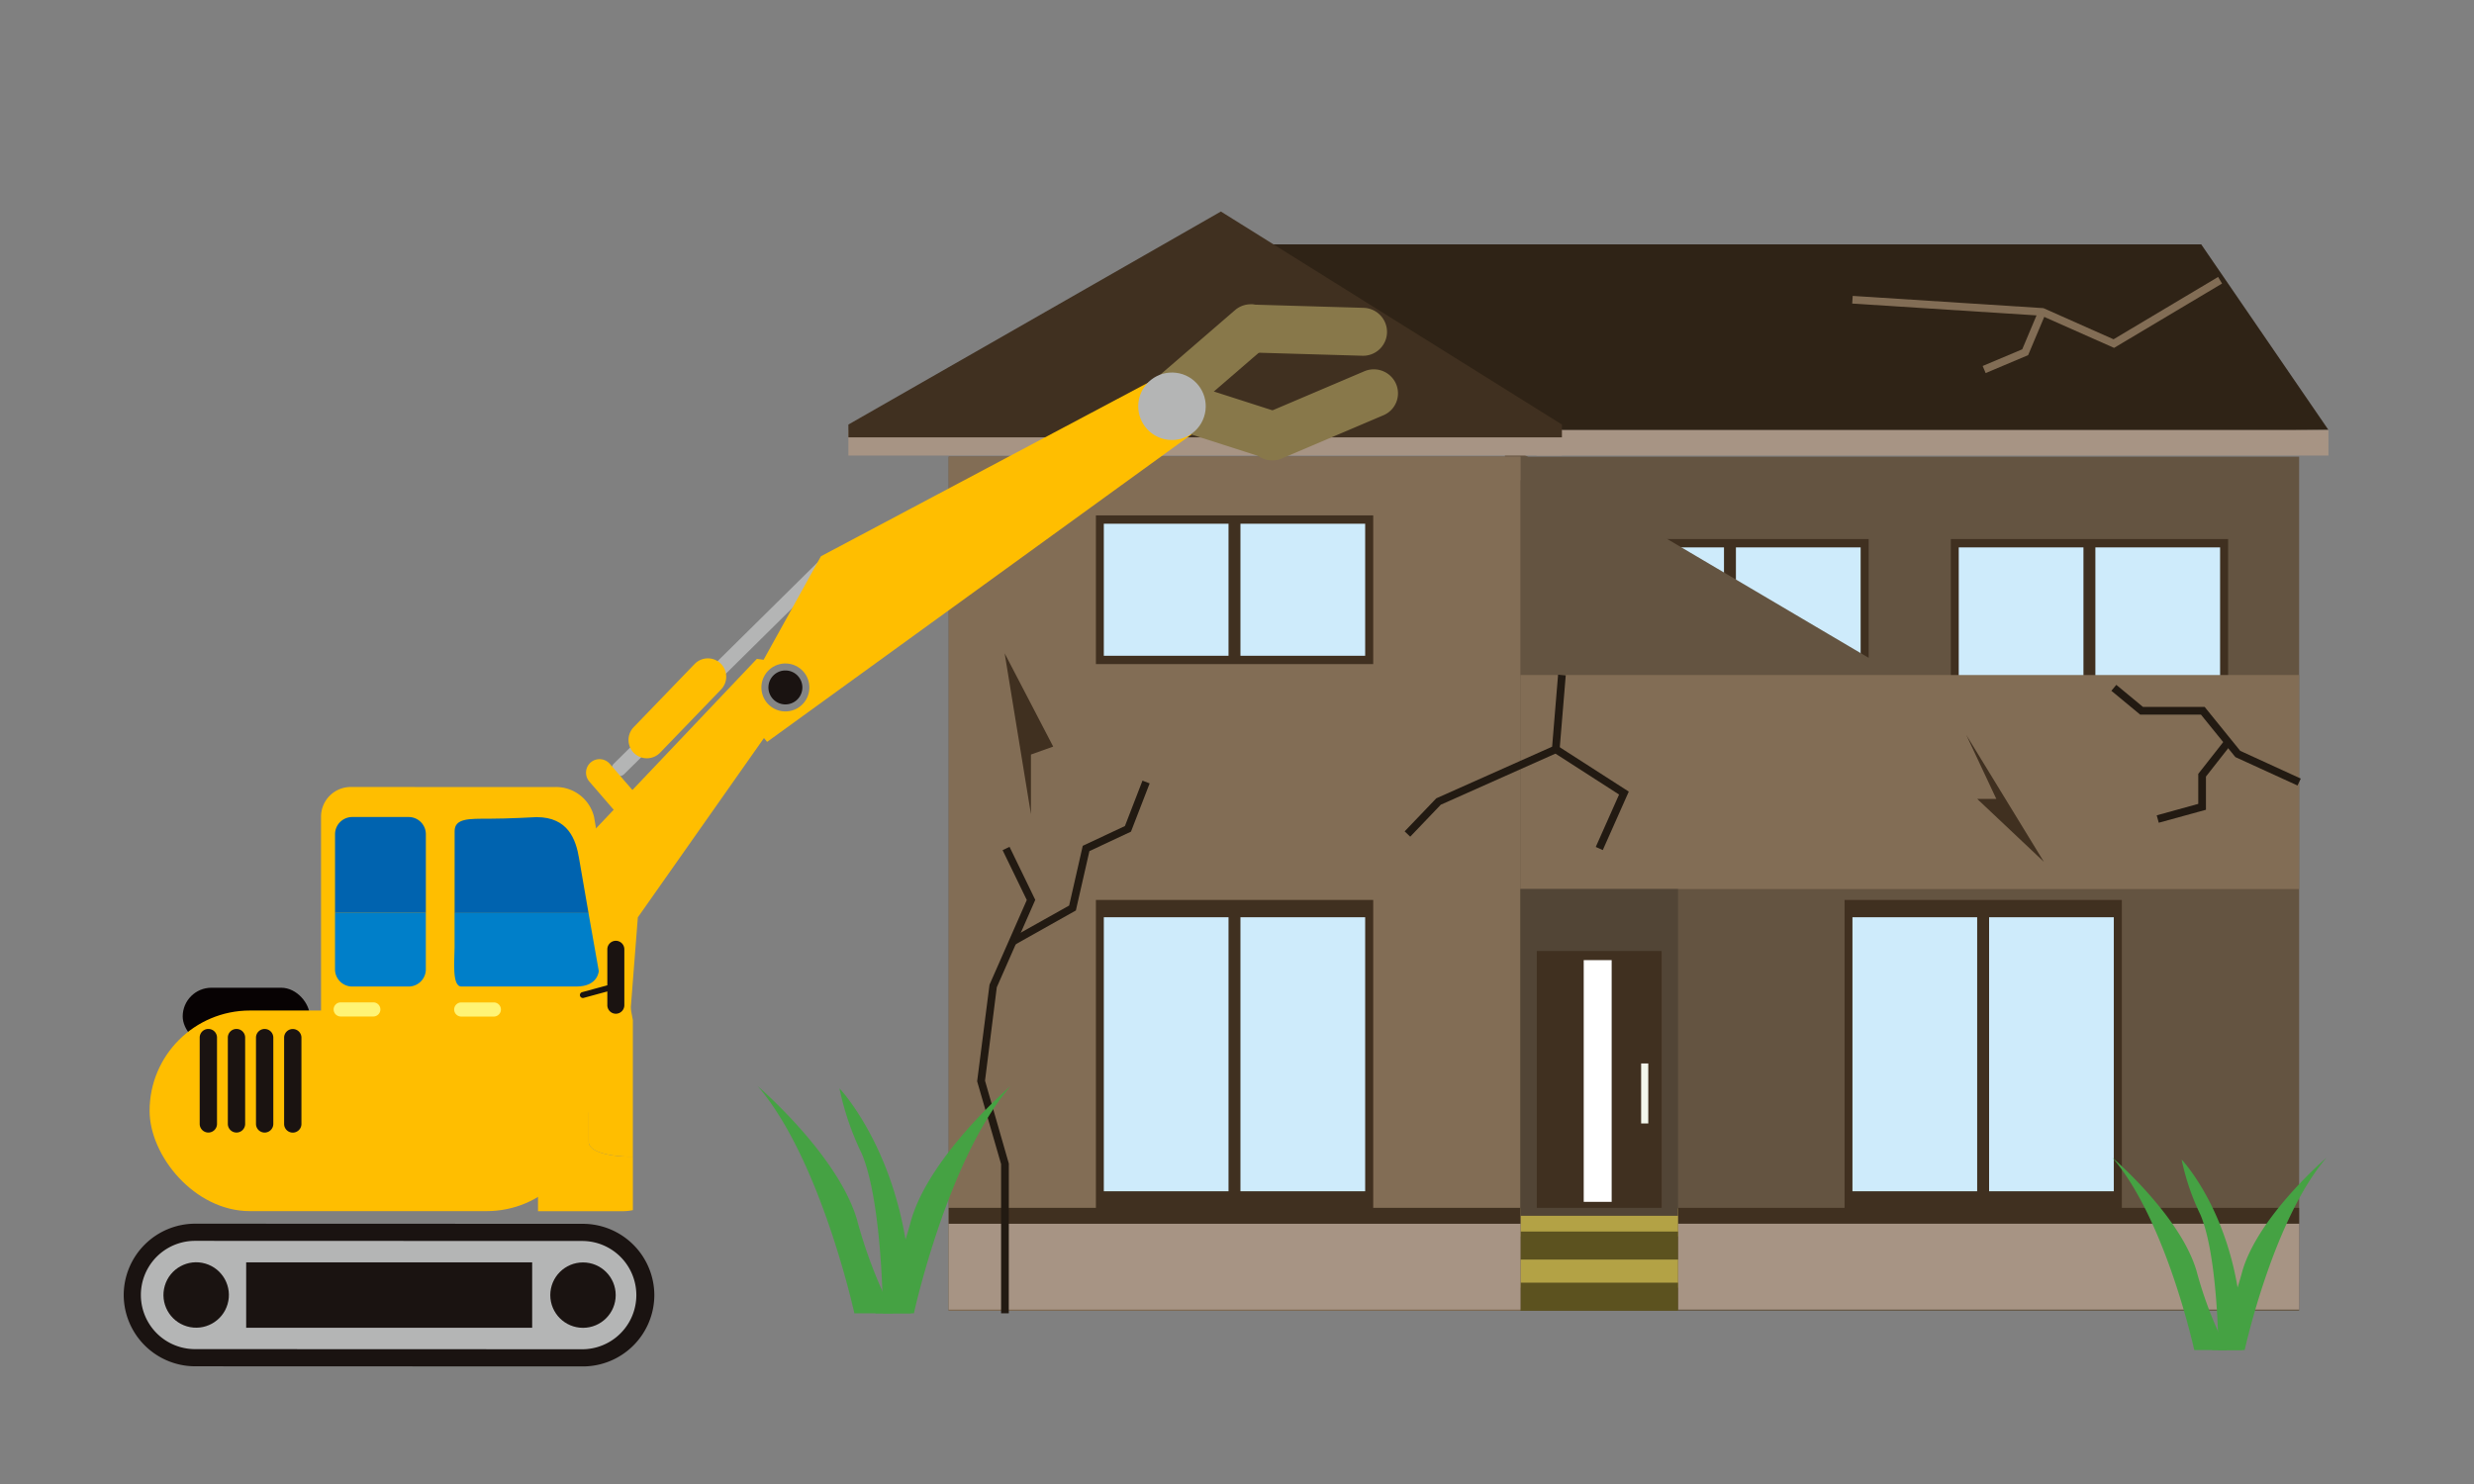 <svg xmlns="http://www.w3.org/2000/svg" width="200" height="120" viewBox="0 0 200 120">
  <rect x="0" y="0" width="200" height="120" fill="#808080" stroke="none"/>
  <g id="sample_obj12" transform="translate(-176 -3923)">
    <rect id="長方形_27055" data-name="長方形 27055" width="200" height="120" rx="10" transform="translate(176 3923)" fill="#dcdcdc" opacity="0"/>
    <g id="グループ_4588" data-name="グループ 4588" transform="translate(237.257 3940.103)">
      <path id="パス_71038" data-name="パス 71038" d="M250.886,83.367,240.6,68.359H164.254V84.4Z" transform="translate(-123.909 -65.704)" fill="#2f2316"/>
      <rect id="長方形_28630" data-name="長方形 28630" width="109.167" height="69.059" transform="translate(15.439 19.826)" fill="#645441"/>
      <rect id="長方形_28631" data-name="長方形 28631" width="22.418" height="12.024" transform="translate(67.391 26.487)" fill="#403020"/>
      <g id="グループ_4580" data-name="グループ 4580" transform="translate(68.03 27.161)">
        <rect id="長方形_28632" data-name="長方形 28632" width="10.082" height="10.677" fill="#ceebfb"/>
        <rect id="長方形_28633" data-name="長方形 28633" width="10.082" height="10.677" transform="translate(11.046)" fill="#ceebfb"/>
      </g>
      <rect id="長方形_28634" data-name="長方形 28634" width="22.418" height="12.024" transform="translate(96.449 26.487)" fill="#403020"/>
      <g id="グループ_4581" data-name="グループ 4581" transform="translate(97.089 27.161)">
        <rect id="長方形_28635" data-name="長方形 28635" width="10.082" height="10.677" fill="#ceebfb"/>
        <rect id="長方形_28636" data-name="長方形 28636" width="10.082" height="10.677" transform="translate(11.046)" fill="#ceebfb"/>
      </g>
      <rect id="長方形_28637" data-name="長方形 28637" width="50.21" height="1.285" transform="translate(74.395 80.566)" fill="#403020"/>
      <rect id="長方形_28638" data-name="長方形 28638" width="50.21" height="6.942" transform="translate(74.395 81.851)" fill="#a79484"/>
      <rect id="長方形_28639" data-name="長方形 28639" width="12.742" height="2.268" transform="translate(61.653 80.614)" fill="#b3a245"/>
      <rect id="長方形_28640" data-name="長方形 28640" width="12.742" height="2.268" transform="translate(61.653 82.482)" fill="#5c521f"/>
      <rect id="長方形_28641" data-name="長方形 28641" width="12.742" height="2.268" transform="translate(61.653 84.75)" fill="#b3a245"/>
      <rect id="長方形_28642" data-name="長方形 28642" width="12.742" height="2.268" transform="translate(61.653 86.617)" fill="#5c521f"/>
      <rect id="長方形_28643" data-name="長方形 28643" width="22.418" height="24.955" transform="translate(87.858 55.669)" fill="#403020"/>
      <g id="グループ_4582" data-name="グループ 4582" transform="translate(88.497 57.068)">
        <rect id="長方形_28644" data-name="長方形 28644" width="10.082" height="22.158" fill="#ceebfb"/>
        <rect id="長方形_28645" data-name="長方形 28645" width="10.082" height="22.158" transform="translate(11.046)" fill="#ceebfb"/>
      </g>
      <path id="パス_71039" data-name="パス 71039" d="M217.221,110.877,250.8,130.689H218.544Z" transform="translate(-156.891 -92.178)" fill="#645441" style="mix-blend-mode: multiply;isolation: isolate"/>
      <rect id="長方形_28646" data-name="長方形 28646" width="62.953" height="17.304" transform="translate(61.653 37.481)" fill="#826d55"/>
      <rect id="長方形_28647" data-name="長方形 28647" width="46.214" height="69.059" transform="translate(15.439 19.826)" fill="#826d55"/>
      <rect id="長方形_28648" data-name="長方形 28648" width="46.214" height="6.942" transform="translate(15.439 81.851)" fill="#a79484"/>
      <rect id="長方形_28649" data-name="長方形 28649" width="46.214" height="1.285" transform="translate(15.439 80.566)" fill="#403020"/>
      <rect id="長方形_28650" data-name="長方形 28650" width="22.418" height="12.024" transform="translate(27.337 24.573)" fill="#403020"/>
      <g id="グループ_4583" data-name="グループ 4583" transform="translate(27.976 25.247)">
        <rect id="長方形_28651" data-name="長方形 28651" width="10.082" height="10.677" transform="translate(0)" fill="#ceebfb"/>
        <rect id="長方形_28652" data-name="長方形 28652" width="10.082" height="10.677" transform="translate(11.046)" fill="#ceebfb"/>
      </g>
      <rect id="長方形_28653" data-name="長方形 28653" width="22.418" height="24.955" transform="translate(27.337 55.669)" fill="#403020"/>
      <g id="グループ_4584" data-name="グループ 4584" transform="translate(27.976 57.068)">
        <rect id="長方形_28654" data-name="長方形 28654" width="10.082" height="22.158" transform="translate(0)" fill="#ceebfb"/>
        <rect id="長方形_28655" data-name="長方形 28655" width="10.082" height="22.158" transform="translate(11.046)" fill="#ceebfb"/>
      </g>
      <rect id="長方形_28656" data-name="長方形 28656" width="46.214" height="1.904" transform="translate(15.439 19.826)" fill="#826d55" style="mix-blend-mode: multiply;isolation: isolate"/>
      <rect id="長方形_28657" data-name="長方形 28657" width="57.682" height="2.07" transform="translate(7.328 17.664)" fill="#a79484"/>
      <rect id="長方形_28658" data-name="長方形 28658" width="64.026" height="2.07" transform="translate(62.951 17.664)" fill="#a79484"/>
      <path id="パス_71040" data-name="パス 71040" d="M106.862,61.323,76.749,78.549v1.035h57.682V78.549Z" transform="translate(-69.421 -61.322)" fill="#403020"/>
      <rect id="長方形_28659" data-name="長方形 28659" width="12.742" height="26.424" transform="translate(61.653 54.785)" fill="#524536"/>
      <g id="グループ_4585" data-name="グループ 4585" transform="translate(62.977 59.797)">
        <rect id="長方形_28660" data-name="長方形 28660" width="10.094" height="20.769" fill="#403020"/>
        <rect id="長方形_28661" data-name="長方形 28661" width="2.259" height="19.546" transform="translate(3.795 0.738)" fill="#fff"/>
        <rect id="長方形_28662" data-name="長方形 28662" width="0.577" height="4.851" transform="translate(8.437 9.094)" fill="#f2f6ec"/>
      </g>
      <path id="パス_71041" data-name="パス 71041" d="M106.891,235.193h-.622V223.126l-1.936-6.694,1-7.811,3.014-6.846-1.956-4.032.56-.272,2.081,4.291-3.111,7.068-.952,7.552,1.925,6.7Z" transform="translate(-86.597 -146.099)" fill="#221a12"/>
      <path id="パス_71042" data-name="パス 71042" d="M111.845,196.574l-.3-.542,4.715-2.643,1.1-4.83,3.409-1.6,1.419-3.671.58.224-1.509,3.9-3.361,1.576-1.095,4.8Z" transform="translate(-91.086 -137.268)" fill="#221a12"/>
      <path id="パス_71043" data-name="パス 71043" d="M362.391,170.895l-5.026-2.3-2.78-3.432h-4.912l-2.331-1.929.4-.479,2.158,1.786h4.985l2.875,3.55,4.893,2.243Z" transform="translate(-237.915 -124.479)" fill="#221a12"/>
      <path id="パス_71044" data-name="パス 71044" d="M357.223,181.224l-.165-.6,3.358-.926v-2.427l2.173-2.766.489.384-2.04,2.6v2.685Z" transform="translate(-243.964 -131.798)" fill="#221a12"/>
      <path id="パス_71045" data-name="パス 71045" d="M312.988,81.074l-5.862-2.6-15.307-.983.04-.62,15.417.99,5.67,2.518,8.453-5.04.318.534Z" transform="translate(-203.342 -70.047)" fill="#826d55"/>
      <path id="パス_71046" data-name="パス 71046" d="M320.009,87.76l-.242-.573,3.2-1.35,1.28-3.038.573.241-1.378,3.271Z" transform="translate(-220.744 -74.695)" fill="#826d55"/>
      <path id="パス_71047" data-name="パス 71047" d="M196.378,173.686l-.45-.43,2.555-2.671,9.367-4.176.482-5.822.62.051-.513,6.189-9.591,4.275Z" transform="translate(-143.632 -123.133)" fill="#221a12"/>
      <path id="パス_71048" data-name="パス 71048" d="M231.829,184.289l-.568-.253,1.884-4.237-5.285-3.4.336-.523,5.734,3.685Z" transform="translate(-163.515 -132.654)" fill="#221a12"/>
      <path id="パス_71049" data-name="パス 71049" d="M316.254,173.486l2.428,5.175h-1.545l5.39,5.086Z" transform="translate(-218.557 -131.164)" fill="#403020"/>
      <path id="パス_71050" data-name="パス 71050" d="M112.355,169.015l0-4.825,1.8-.642-3.924-7.541Z" transform="translate(-90.27 -120.28)" fill="#403020"/>
      <g id="グループ_4586" data-name="グループ 4586" transform="translate(0 70.727)">
        <path id="パス_71051" data-name="パス 71051" d="M65.137,267.133s-2.707-12.432-7.81-18.367c0,0,6.456,5.522,8.018,10.779a38.53,38.53,0,0,0,2.916,7.588Z" transform="translate(-57.327 -248.766)" fill="#45a243"/>
        <path id="パス_71052" data-name="パス 71052" d="M85.629,267.133s2.708-12.432,7.81-18.367c0,0-6.456,5.522-8.018,10.779a38.517,38.517,0,0,1-2.916,7.588Z" transform="translate(-73.005 -248.766)" fill="#45a243"/>
        <path id="パス_71053" data-name="パス 71053" d="M74.829,249.233s5.96,6.237,5.789,18.191H78.345s-.043-8.972-1.715-12.917A22.633,22.633,0,0,1,74.829,249.233Z" transform="translate(-68.225 -249.057)" fill="#45a243"/>
      </g>
      <g id="グループ_4587" data-name="グループ 4587" transform="translate(109.514 76.511)">
        <path id="パス_71054" data-name="パス 71054" d="M354.185,279.652s-2.293-10.528-6.614-15.555c0,0,5.467,4.676,6.79,9.128a32.654,32.654,0,0,0,2.469,6.427Z" transform="translate(-347.571 -264.097)" fill="#45a243"/>
        <path id="パス_71055" data-name="パス 71055" d="M371.539,279.652s2.293-10.528,6.614-15.555c0,0-5.468,4.676-6.791,9.128a32.623,32.623,0,0,1-2.469,6.427Z" transform="translate(-360.848 -264.097)" fill="#45a243"/>
        <path id="パス_71056" data-name="パス 71056" d="M362.393,264.492s5.048,5.282,4.9,15.406h-1.925s-.037-7.6-1.453-10.939A19.141,19.141,0,0,1,362.393,264.492Z" transform="translate(-356.8 -264.343)" fill="#45a243"/>
      </g>
    </g>
    <g id="グループ_4579" data-name="グループ 4579" transform="translate(186 3947.605)">
      <path id="パス_70936" data-name="パス 70936" d="M980.824,517.463h0a.6.6,0,0,0,.843-.015l16.751-16.55a.6.6,0,0,0-.015-.843h0a.6.6,0,0,0-.843.015l-16.751,16.55A.6.6,0,0,0,980.824,517.463Z" transform="translate(-941.196 -479.467)" fill="#b4b5b5"/>
      <path id="パス_70937" data-name="パス 70937" d="M1049.006,571.8h0a1.491,1.491,0,0,0,2.1-.038l4.931-5.114a1.491,1.491,0,0,0-.038-2.1h0a1.491,1.491,0,0,0-2.1.038l-4.931,5.114A1.491,1.491,0,0,0,1049.006,571.8Z" transform="translate(-1007.743 -535.502)" fill="#ffbe00"/>
      <path id="パス_70938" data-name="パス 70938" d="M754.782,417.682l-2.372-2.869,6.722-12.14,26.737-14.191,3.451,4.173Z" transform="translate(-702.767 -382.297)" fill="#ffbe00"/>
      <g id="グループ_4511" data-name="グループ 4511" transform="translate(82.41 -0.001)">
        <path id="パス_70939" data-name="パス 70939" d="M702.118,349.106h0a1.937,1.937,0,0,0,2.724.2l6.77-5.847a1.937,1.937,0,0,0,.2-2.724h0a1.937,1.937,0,0,0-2.724-.2l-6.77,5.847A1.938,1.938,0,0,0,702.118,349.106Z" transform="translate(-701.651 -340.067)" fill="#88784a"/>
        <path id="パス_70940" data-name="パス 70940" d="M630.514,342.152h0a1.95,1.95,0,0,0,1.883,1.994l8.951.262a1.932,1.932,0,0,0,1.982-1.88h0a1.95,1.95,0,0,0-1.883-1.994l-8.951-.262A1.932,1.932,0,0,0,630.514,342.152Z" transform="translate(-623.613 -340.245)" fill="#88784a"/>
        <path id="パス_70941" data-name="パス 70941" d="M623.725,387.428h0a1.961,1.961,0,0,0,2.553,1.02l8.24-3.508a1.923,1.923,0,0,0,1.005-2.535h0a1.961,1.961,0,0,0-2.553-1.02l-8.24,3.508A1.923,1.923,0,0,0,623.725,387.428Z" transform="translate(-615.078 -375.971)" fill="#88784a"/>
        <path id="パス_70942" data-name="パス 70942" d="M699.456,392.013h0a1.937,1.937,0,0,0-1.248-2.43l-8.516-2.737a1.937,1.937,0,0,0-2.43,1.248h0a1.937,1.937,0,0,0,1.248,2.43l8.516,2.736A1.937,1.937,0,0,0,699.456,392.013Z" transform="translate(-687.07 -380.788)" fill="#88784a"/>
      </g>
      <path id="パス_70943" data-name="パス 70943" d="M1013.815,564.469l-15.888,16.749L992.906,596.1l9.917,6.875,1.372-17.605,14.257-20.276Z" transform="translate(-962.631 -535.796)" fill="#ffbe00"/>
      <rect id="長方形_28442" data-name="長方形 28442" width="10.279" height="4.646" rx="2.323" transform="translate(4.769 55.265)" fill="#070203"/>
      <path id="パス_70944" data-name="パス 70944" d="M1099.816,933.416l31.365.011a5.783,5.783,0,0,0,5.768-5.764h0a5.784,5.784,0,0,0-5.764-5.768l-31.364-.011a5.783,5.783,0,0,0-5.768,5.764h0A5.783,5.783,0,0,0,1099.816,933.416Z" transform="translate(-1094.052 -847.539)" fill="#1a1311"/>
      <path id="パス_70945" data-name="パス 70945" d="M1140.659,941.517a4.378,4.378,0,0,0,0-8.755l-31.364-.011a4.377,4.377,0,1,0,0,8.755Z" transform="translate(-1103.529 -857.018)" fill="#b4b5b5"/>
      <rect id="長方形_28443" data-name="長方形 28443" width="35.352" height="16.222" rx="8.111" transform="translate(2.093 57.108)" fill="#ffbe00"/>
      <path id="パス_70946" data-name="パス 70946" d="M1110,645.541l16.446.006a3.161,3.161,0,0,1,3.224,2.415l.623,3.66.958,4.532,1.555,8.242,0,11.032h-.345c-1.239,0-3.223-.307-3.223-1.188s0-1.507,0-2.78.224-3.442-2.1-3.443l-19.539-.007,0-11.744,0-4.652v-3.675A2.4,2.4,0,0,1,1110,645.541Z" transform="translate(-1091.645 -606.508)" fill="#ffbe00"/>
      <path id="パス_70947" data-name="パス 70947" d="M1191.672,783h2.638a.573.573,0,0,0,.572-.571h0a.573.573,0,0,0-.571-.572h-2.637a.573.573,0,0,0-.572.571h0A.573.573,0,0,0,1191.672,783Z" transform="translate(-1164.386 -725.403)" fill="#fff475"/>
      <path id="パス_70948" data-name="パス 70948" d="M1267.932,782.97h2.638a.573.573,0,0,0,.571-.571h0a.573.573,0,0,0-.571-.571h-2.638a.573.573,0,0,0-.572.571h0A.573.573,0,0,0,1267.932,782.97Z" transform="translate(-1250.39 -725.379)" fill="#fff475"/>
      <g id="グループ_4512" data-name="グループ 4512" transform="translate(26.717 41.467)">
        <path id="パス_70949" data-name="パス 70949" d="M1135.682,665.716c0-1.043,1.186-1,2.743-1s3.877-.129,3.877-.129c2.568,0,3.193,1.831,3.442,3.357.11.675.435,2.533.762,4.4l-10.826,0C1135.681,669.81,1135.682,666.445,1135.682,665.716Z" transform="translate(-1135.646 -664.584)" fill="#0063af"/>
        <path id="パス_70950" data-name="パス 70950" d="M1129.2,725.225l10.827,0c.413,2.347.832,4.7.832,4.7s-.054,1.252-1.806,1.251l-9.3,0c-.786,0-.551-2.142-.551-3.18C1129.2,727.642,1129.2,726.55,1129.2,725.225Z" transform="translate(-1129.17 -717.476)" fill="#007fc9"/>
      </g>
      <path id="パス_70951" data-name="パス 70951" d="M1238.595,665.931a1.393,1.393,0,0,1,1.389-1.388l4.565,0a1.392,1.392,0,0,1,1.388,1.389l0,6.362h0l-7.342,0Z" transform="translate(-1221.51 -623.082)" fill="#0063af"/>
      <path id="パス_70952" data-name="パス 70952" d="M1245.953,725.2v4.566a1.393,1.393,0,0,1-1.389,1.388l-4.565,0a1.392,1.392,0,0,1-1.388-1.389l0-4.566Z" transform="translate(-1221.528 -675.986)" fill="#007fc9"/>
      <ellipse id="楕円形_375" data-name="楕円形 375" cx="2.644" cy="2.644" rx="2.644" ry="2.644" transform="translate(34.486 77.478)" fill="#1a1311"/>
      <ellipse id="楕円形_376" data-name="楕円形 376" cx="2.644" cy="2.644" rx="2.644" ry="2.644" transform="matrix(-0.96, -0.281, 0.281, -0.96, 7.654, 83.392)" fill="#1a1311"/>
      <path id="パス_70953" data-name="パス 70953" d="M1129.272,824.824c0,1.273,0,1.9,0,2.78s1.984,1.188,3.223,1.188h.345v4.331a4.15,4.15,0,0,1-.848.087h-2.361l-.031,0-.031,0-4.4,0v-3.873c0-2.518.391-4.578-2.127-4.579l-15.407-.005v-3.376l19.539.007C1129.5,821.382,1129.273,823.551,1129.272,824.824Z" transform="translate(-1091.677 -759.873)" fill="#ffbe00"/>
      <rect id="長方形_28444" data-name="長方形 28444" width="23.12" height="5.289" transform="translate(9.901 77.472)" fill="#1a1311"/>
      <path id="パス_70954" data-name="パス 70954" d="M1318,807.1h0a.7.7,0,0,0,.7-.7l0-6.977a.7.7,0,0,0-.7-.7h0a.7.7,0,0,0-.7.7l0,6.977A.7.7,0,0,0,1318,807.1Z" transform="translate(-1304.332 -740.119)" fill="#1a1311"/>
      <path id="パス_70955" data-name="パス 70955" d="M1335.813,807.09h0a.7.7,0,0,0,.7-.7l0-6.977a.7.7,0,0,0-.7-.7h0a.7.7,0,0,0-.7.7l0,6.977A.7.7,0,0,0,1335.813,807.09Z" transform="translate(-1324.419 -740.113)" fill="#1a1311"/>
      <path id="パス_70956" data-name="パス 70956" d="M1353.624,807.083h0a.7.7,0,0,0,.7-.7l0-6.977a.7.7,0,0,0-.7-.7h0a.7.7,0,0,0-.7.7l0,6.977A.7.7,0,0,0,1353.624,807.083Z" transform="translate(-1344.506 -740.108)" fill="#1a1311"/>
      <path id="パス_70957" data-name="パス 70957" d="M1371.434,807.078h0a.7.7,0,0,0,.7-.7l0-6.977a.7.7,0,0,0-.7-.7h0a.7.7,0,0,0-.7.7l0,6.977A.7.7,0,0,0,1371.434,807.078Z" transform="translate(-1364.591 -740.103)" fill="#1a1311"/>
      <g id="グループ_4513" data-name="グループ 4513" transform="translate(36.882 51.47)">
        <path id="パス_70958" data-name="パス 70958" d="M1113.716,748.769h0a.69.69,0,0,0,.688-.687v-4.524a.689.689,0,0,0-.687-.688h0a.689.689,0,0,0-.688.687l0,4.524A.69.69,0,0,0,1113.716,748.769Z" transform="translate(-1110.814 -742.871)" fill="#1a1311"/>
        <path id="パス_70959" data-name="パス 70959" d="M1117.527,771.021l2.575-.7a.241.241,0,0,0,.168-.294h0a.24.24,0,0,0-.294-.168l-2.575.7a.241.241,0,0,0-.169.294h0A.24.24,0,0,0,1117.527,771.021Z" transform="translate(-1117.225 -766.405)" fill="#1a1311"/>
      </g>
      <path id="パス_70960" data-name="パス 70960" d="M1105.994,632.552h0a1.1,1.1,0,0,0,.113-1.544l-2.34-2.709a1.1,1.1,0,0,0-1.544-.113h0a1.1,1.1,0,0,0-.113,1.544l2.34,2.709A1.1,1.1,0,0,0,1105.994,632.552Z" transform="translate(-1064.471 -591.139)" fill="#ffbe00"/>
      <g id="グループ_4514" data-name="グループ 4514" transform="translate(51.147 28.637)">
        <ellipse id="楕円形_377" data-name="楕円形 377" cx="1.941" cy="1.941" rx="1.941" ry="1.941" transform="matrix(-0.237, -0.971, 0.971, -0.237, 0.92, 4.692)" fill="#848585"/>
        <ellipse id="楕円形_378" data-name="楕円形 378" cx="1.373" cy="1.373" rx="1.373" ry="1.373" transform="matrix(-0.999, -0.047, 0.047, -0.999, 3.652, 3.782)" fill="#1a1311"/>
      </g>
      <ellipse id="楕円形_379" data-name="楕円形 379" cx="2.728" cy="2.728" rx="2.728" ry="2.728" transform="matrix(-0.993, -0.12, 0.12, -0.993, 87.126, 11.284)" fill="#b4b5b5"/>
    </g>
  </g>
</svg>
